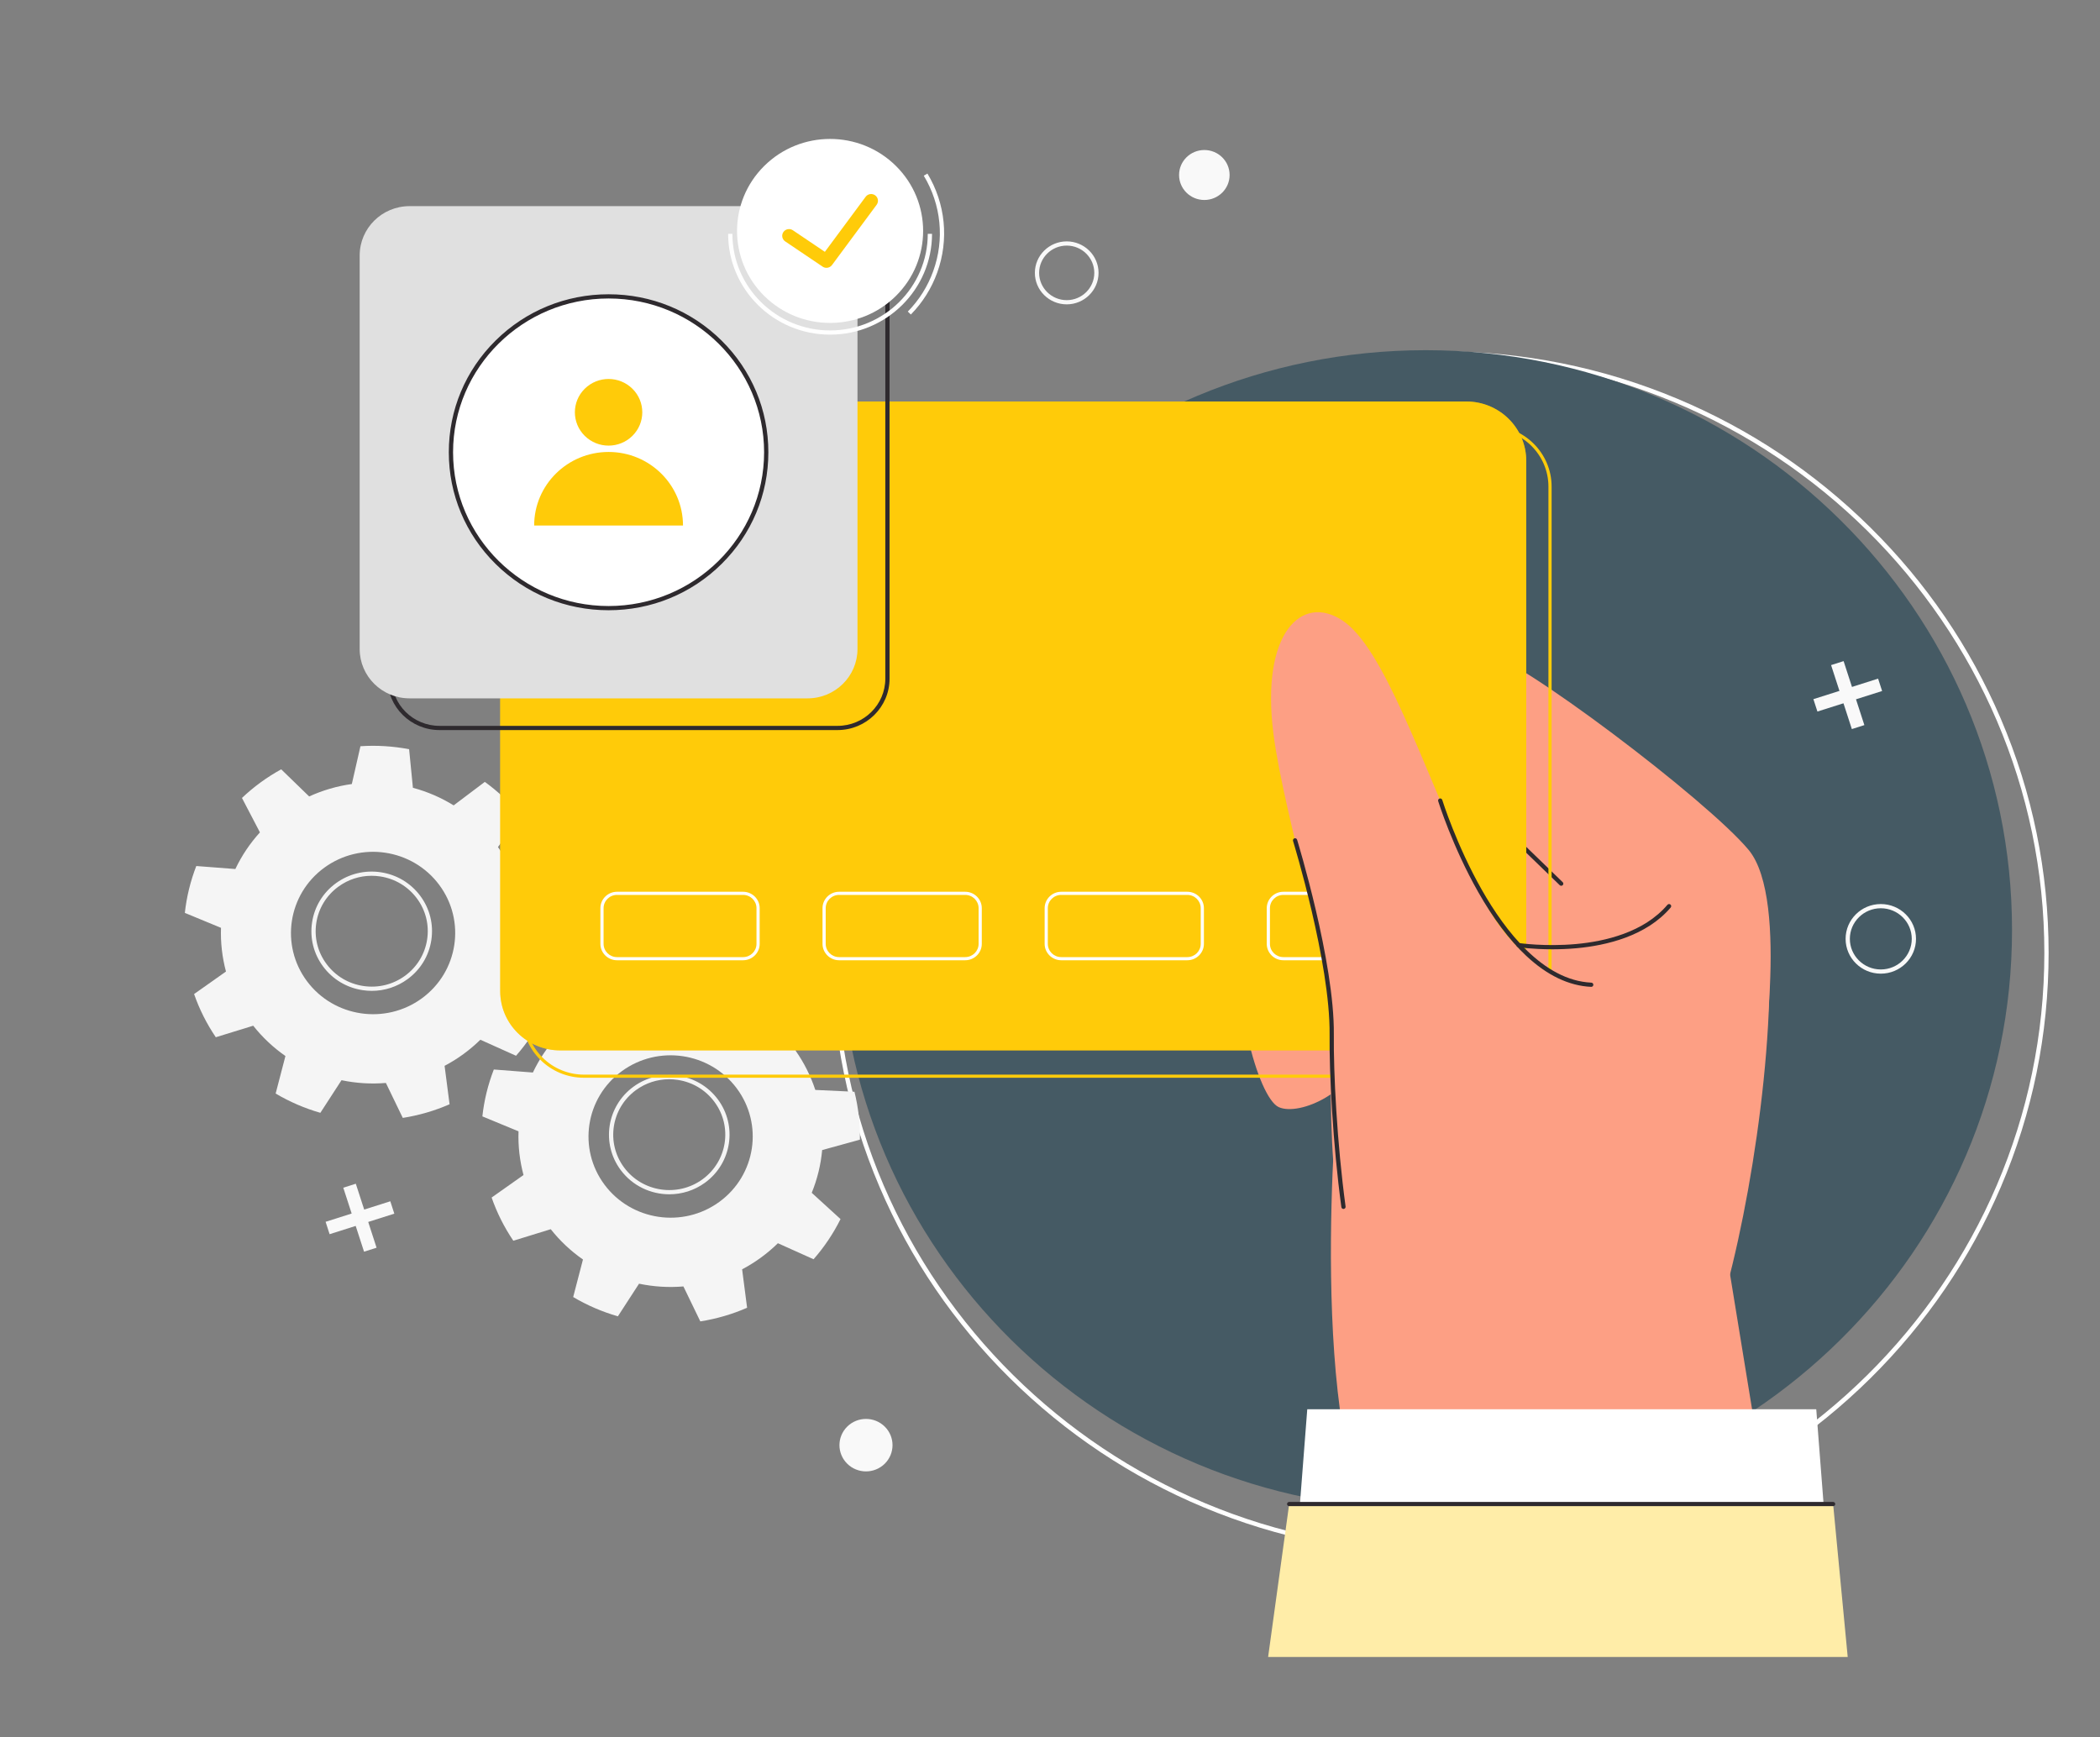 <svg width="301" height="249" viewBox="0 0 301 249" fill="none" xmlns="http://www.w3.org/2000/svg">
<rect x="0" y="0" width="301" height="249" fill="#808080" stroke="none"/>
<g clip-path="url(#clip0_530_6115)">
<path d="M206.43 222.827C194.657 222.827 183.237 220.546 172.486 216.049C162.102 211.706 152.776 205.489 144.767 197.569C136.758 189.649 130.47 180.428 126.078 170.158C121.53 159.527 119.224 148.234 119.224 136.593C119.224 124.952 121.53 113.659 126.078 103.027C130.47 92.759 136.758 83.537 144.767 75.617C152.776 67.697 162.102 61.48 172.486 57.137C183.237 52.639 194.657 50.359 206.43 50.359C218.202 50.359 229.622 52.639 240.373 57.137C250.757 61.48 260.083 67.697 268.093 75.617C276.102 83.537 282.389 92.759 286.781 103.027C291.329 113.659 293.635 124.952 293.635 136.593C293.635 148.234 291.329 159.527 286.781 170.158C282.389 180.427 276.102 189.649 268.093 197.569C260.083 205.489 250.757 211.706 240.373 216.049C229.622 220.546 218.202 222.827 206.43 222.827ZM206.43 50.963C158.681 50.963 119.834 89.377 119.834 136.593C119.834 183.809 158.68 222.223 206.43 222.223C254.179 222.223 293.024 183.809 293.024 136.593C293.024 89.377 254.178 50.963 206.43 50.963Z" fill="white"/>
<path d="M204.357 216.395C250.768 216.395 288.391 179.19 288.391 133.296C288.391 87.403 250.768 50.198 204.357 50.198C157.945 50.198 120.322 87.403 120.322 133.296C120.322 179.19 157.945 216.395 204.357 216.395Z" fill="#455A64"/>
<path d="M198.061 112.156L225.671 114.753L242.672 143.666L214.952 155.639L198.061 112.156Z" fill="#FD9F84"/>
<path d="M198.061 112.156C198.061 112.156 180.372 123.582 178.273 132.825C176.175 142.067 180.276 157.354 183.293 158.702C186.31 160.051 194.388 156.374 195.115 150.416L198.06 112.156H198.061Z" fill="#FD9F84"/>
<path d="M252.212 155.639C252.212 155.639 256.667 129.048 250.626 121.814C244.583 114.581 217.334 94.037 212.621 93.399C207.909 92.762 167.497 92.687 165.681 95.785C163.864 98.883 160.724 106.153 168.932 107.875C177.14 109.597 210.424 113.74 210.424 113.74L231.884 145.955L252.212 155.638V155.639Z" fill="#FD9F84"/>
<path d="M223.774 126.971C223.697 126.971 223.619 126.942 223.561 126.885L210.283 114.027C208.075 113.732 180.531 110.066 180.002 109.989C179.835 109.965 179.721 109.811 179.745 109.646C179.769 109.481 179.925 109.368 180.092 109.392C180.627 109.47 210.167 113.403 210.465 113.443C210.53 113.452 210.591 113.481 210.638 113.526L223.987 126.455C224.107 126.571 224.109 126.762 223.991 126.881C223.931 126.941 223.852 126.971 223.774 126.971Z" fill="#2E2A2E"/>
<path d="M199.223 133.749C199.147 133.749 199.071 133.721 199.011 133.664L177.023 112.656C176.902 112.541 176.899 112.35 177.015 112.23C177.132 112.111 177.325 112.108 177.446 112.223L199.435 133.231C199.556 133.347 199.559 133.538 199.442 133.657C199.382 133.719 199.303 133.75 199.222 133.75L199.223 133.749Z" fill="#2E2A2E"/>
<path d="M53.298 142.032C52.864 142.032 52.428 142 51.991 141.934C49.708 141.594 47.695 140.395 46.324 138.558C44.953 136.721 44.388 134.466 44.732 132.209C45.076 129.952 46.288 127.962 48.146 126.606C50.004 125.251 52.284 124.692 54.567 125.032C56.849 125.372 58.863 126.571 60.233 128.408C61.603 130.245 62.169 132.5 61.825 134.757C61.48 137.014 60.268 139.004 58.41 140.36C56.908 141.456 55.129 142.032 53.297 142.032H53.298ZM53.262 125.537C51.558 125.537 49.905 126.072 48.509 127.091C46.782 128.351 45.655 130.2 45.335 132.298C45.015 134.396 45.541 136.493 46.815 138.199C48.089 139.906 49.959 141.021 52.081 141.337C54.203 141.654 56.322 141.134 58.049 139.874C59.775 138.614 60.902 136.765 61.222 134.667C61.542 132.569 61.017 130.472 59.743 128.766C58.468 127.059 56.598 125.944 54.477 125.627C54.071 125.567 53.664 125.537 53.262 125.537Z" fill="#F5F5F5"/>
<path fill-rule="evenodd" clip-rule="evenodd" d="M71.38 121.424L74.557 116.844C73.083 115.046 71.381 113.446 69.492 112.078L65.024 115.445C63.213 114.326 61.245 113.476 59.183 112.924L58.64 107.396C56.343 106.956 53.997 106.812 51.664 106.966L50.429 112.384C48.314 112.679 46.253 113.28 44.314 114.166L40.305 110.278C38.26 111.401 36.369 112.78 34.681 114.382L37.257 119.316C35.829 120.888 34.641 122.657 33.734 124.569L28.134 124.138C27.298 126.298 26.745 128.558 26.494 130.857L31.676 132.999C31.603 135.109 31.843 137.221 32.39 139.262L27.82 142.49C28.582 144.68 29.629 146.759 30.931 148.682L36.295 147.029C37.61 148.693 39.165 150.157 40.912 151.373L39.51 156.751C41.515 157.941 43.67 158.87 45.918 159.515L48.95 154.84C51.041 155.279 53.184 155.411 55.31 155.233L57.733 160.244C60.045 159.881 62.298 159.224 64.438 158.289L63.724 152.78C65.609 151.788 67.336 150.527 68.851 149.039L73.964 151.336C75.498 149.59 76.797 147.654 77.83 145.577L73.702 141.811C74.502 139.853 75.006 137.789 75.197 135.685L80.608 134.196C80.647 131.882 80.384 129.573 79.825 127.327L74.215 127.065C73.555 125.057 72.598 123.155 71.38 121.422V121.424ZM60.464 143.107C55.238 146.921 47.862 145.823 44.003 140.653C40.146 135.485 41.258 128.19 46.485 124.375C51.712 120.559 59.088 121.661 62.946 126.829C66.805 131.999 65.693 139.291 60.464 143.107Z" fill="#F5F5F5"/>
<path d="M95.938 171.193C93.284 171.193 90.666 169.992 88.972 167.724C86.142 163.933 86.959 158.57 90.795 155.772C94.629 152.973 100.052 153.781 102.882 157.573C105.712 161.365 104.895 166.727 101.06 169.526C99.519 170.651 97.72 171.193 95.938 171.193ZM95.909 154.703C94.205 154.703 92.553 155.238 91.156 156.257C87.592 158.858 86.832 163.841 89.463 167.366C92.093 170.891 97.133 171.642 100.698 169.041C104.262 166.44 105.022 161.456 102.391 157.931C101.117 156.224 99.247 155.109 97.125 154.793C96.719 154.733 96.313 154.702 95.91 154.702L95.909 154.703Z" fill="#F5F5F5"/>
<path fill-rule="evenodd" clip-rule="evenodd" d="M114.026 150.593L117.203 146.013C115.729 144.215 114.027 142.615 112.138 141.247L107.67 144.614C105.859 143.495 103.891 142.645 101.829 142.093L101.286 136.565C98.99 136.125 96.643 135.981 94.31 136.135L93.075 141.553C90.96 141.848 88.899 142.449 86.96 143.335L82.951 139.447C80.906 140.57 79.015 141.949 77.327 143.551L79.903 148.485C78.475 150.057 77.287 151.826 76.38 153.738L70.781 153.307C69.944 155.467 69.391 157.727 69.14 160.026L74.322 162.168C74.249 164.278 74.489 166.39 75.037 168.431L70.466 171.659C71.229 173.849 72.275 175.928 73.577 177.851L78.941 176.198C80.256 177.862 81.811 179.325 83.558 180.542L82.156 185.92C84.161 187.11 86.316 188.039 88.564 188.684L91.596 184.009C93.687 184.448 95.83 184.58 97.956 184.402L100.379 189.413C102.691 189.05 104.944 188.393 107.084 187.458L106.371 181.949C108.255 180.956 109.982 179.696 111.498 178.208L116.61 180.505C118.144 178.759 119.444 176.823 120.476 174.746L116.348 170.98C117.148 169.022 117.652 166.958 117.843 164.854L123.254 163.365C123.293 161.051 123.03 158.742 122.471 156.496L116.861 156.234C116.201 154.225 115.244 152.324 114.026 150.591V150.593ZM103.11 172.276C97.884 176.09 90.508 174.992 86.649 169.822C82.793 164.654 83.904 157.359 89.131 153.544C94.359 149.728 101.734 150.83 105.592 155.998C109.451 161.167 108.339 168.46 103.11 172.276Z" fill="#F5F5F5"/>
<path d="M210.162 57.549H80.291C75.543 57.549 71.695 61.355 71.695 66.049V142.064C71.695 146.759 75.543 150.565 80.291 150.565H210.162C214.91 150.565 218.759 146.759 218.759 142.064V66.049C218.759 61.355 214.91 57.549 210.162 57.549Z" fill="#FFCB09"/>
<path d="M213.572 154.489H83.7C78.835 154.489 74.876 150.575 74.876 145.764V69.748C74.876 64.937 78.835 61.023 83.7 61.023H213.573C218.439 61.023 222.397 64.937 222.397 69.748V145.764C222.397 150.575 218.439 154.489 213.573 154.489H213.572ZM83.7 61.474C79.086 61.474 75.332 65.186 75.332 69.749V145.765C75.332 150.328 79.086 154.04 83.7 154.04H213.573C218.188 154.04 221.942 150.328 221.942 145.765V69.749C221.942 65.186 218.188 61.474 213.573 61.474H83.7Z" fill="#FFCB09"/>
<mask id="mask0_530_6115" style="mask-type:luminance" maskUnits="userSpaceOnUse" x="71" y="57" width="148" height="94">
<path d="M210.163 57.551H80.291C75.543 57.551 71.695 61.357 71.695 66.051V142.066C71.695 146.761 75.543 150.567 80.291 150.567H210.163C214.91 150.567 218.759 146.761 218.759 142.066V66.051C218.759 61.357 214.91 57.551 210.163 57.551Z" fill="white"/>
</mask>
<g mask="url(#mask0_530_6115)">
<path d="M210.163 57.551H80.291C75.543 57.551 71.695 61.357 71.695 66.051V142.066C71.695 146.761 75.543 150.567 80.291 150.567H210.163C214.91 150.567 218.759 146.761 218.759 142.066V66.051C218.759 61.357 214.91 57.551 210.163 57.551Z" fill="#FFCB09"/>
<path d="M106.508 137.646H88.436C87.125 137.646 86.058 136.591 86.058 135.295V130.18C86.058 128.883 87.125 127.828 88.436 127.828H106.508C107.819 127.828 108.886 128.883 108.886 130.18V135.295C108.886 136.591 107.819 137.646 106.508 137.646ZM88.436 128.278C87.376 128.278 86.513 129.132 86.513 130.18V135.295C86.513 136.343 87.376 137.196 88.436 137.196H106.508C107.568 137.196 108.43 136.343 108.43 135.295V130.18C108.43 129.132 107.568 128.278 106.508 128.278H88.436Z" fill="white"/>
<path d="M138.345 137.646H120.273C118.962 137.646 117.895 136.591 117.895 135.295V130.18C117.895 128.883 118.962 127.828 120.273 127.828H138.345C139.656 127.828 140.723 128.883 140.723 130.18V135.295C140.723 136.591 139.656 137.646 138.345 137.646ZM120.273 128.278C119.213 128.278 118.35 129.132 118.35 130.18V135.295C118.35 136.343 119.213 137.196 120.273 137.196H138.345C139.405 137.196 140.267 136.343 140.267 135.295V130.18C140.267 129.132 139.405 128.278 138.345 128.278H120.273Z" fill="white"/>
<path d="M170.182 137.646H152.11C150.799 137.646 149.732 136.591 149.732 135.295V130.18C149.732 128.883 150.799 127.828 152.11 127.828H170.182C171.493 127.828 172.56 128.883 172.56 130.18V135.295C172.56 136.591 171.493 137.646 170.182 137.646ZM152.11 128.278C151.05 128.278 150.187 129.132 150.187 130.18V135.295C150.187 136.343 151.05 137.196 152.11 137.196H170.182C171.242 137.196 172.104 136.343 172.104 135.295V130.18C172.104 129.132 171.242 128.278 170.182 128.278H152.11Z" fill="white"/>
<path d="M202.019 137.646H183.947C182.636 137.646 181.569 136.591 181.569 135.295V130.18C181.569 128.883 182.636 127.828 183.947 127.828H202.019C203.33 127.828 204.397 128.883 204.397 130.18V135.295C204.397 136.591 203.33 137.646 202.019 137.646ZM183.947 128.278C182.887 128.278 182.024 129.132 182.024 130.18V135.295C182.024 136.343 182.887 137.196 183.947 137.196H202.019C203.079 137.196 203.942 136.343 203.942 135.295V130.18C203.942 129.132 203.079 128.278 202.019 128.278H183.947Z" fill="white"/>
</g>
<path d="M120.047 104.65H62.998C58.887 104.65 55.542 101.343 55.542 97.277V40.863C55.542 36.797 58.887 33.49 62.998 33.49H120.048C124.16 33.49 127.504 36.797 127.504 40.863V97.277C127.504 101.343 124.16 104.65 120.048 104.65H120.047ZM62.998 34.093C59.223 34.093 56.152 37.13 56.152 40.863V97.277C56.152 101.011 59.223 104.047 62.998 104.047H120.048C123.824 104.047 126.895 101.011 126.895 97.277V40.863C126.895 37.13 123.824 34.093 120.048 34.093H62.998Z" fill="#2E2A2E"/>
<path d="M58.705 29.548H115.755C119.702 29.548 122.906 32.716 122.906 36.62V93.034C122.906 96.937 119.702 100.105 115.755 100.105H58.705C54.758 100.105 51.554 96.937 51.554 93.034V36.62C51.554 32.716 54.758 29.548 58.705 29.548Z" fill="#E0E0E0"/>
<path d="M103.208 80.628C112.032 71.902 112.032 57.754 103.208 49.028C94.384 40.302 80.076 40.302 71.252 49.028C62.428 57.754 62.428 71.902 71.252 80.628C80.076 89.354 94.384 89.354 103.208 80.628Z" fill="white"/>
<path d="M87.23 87.474C81.113 87.474 75.362 85.118 71.036 80.841C66.711 76.564 64.329 70.877 64.329 64.828C64.329 58.778 66.711 53.092 71.036 48.814C75.361 44.536 81.112 42.182 87.23 42.182C93.348 42.182 99.098 44.537 103.424 48.814C107.749 53.091 110.131 58.778 110.131 64.828C110.131 70.877 107.749 76.563 103.424 80.841C99.099 85.118 93.348 87.474 87.23 87.474ZM87.23 42.785C74.938 42.785 64.939 52.673 64.939 64.828C64.939 76.982 74.938 86.871 87.23 86.871C99.521 86.871 109.521 76.982 109.521 64.828C109.521 52.673 99.521 42.785 87.23 42.785Z" fill="#2E2A2E"/>
<path d="M97.896 75.332H76.563C76.563 69.507 81.34 64.785 87.231 64.785C93.121 64.785 97.896 69.508 97.896 75.332Z" fill="#FFCB09"/>
<path d="M90.646 62.478C92.533 60.612 92.533 57.587 90.646 55.722C88.759 53.856 85.7 53.856 83.814 55.722C81.927 57.587 81.927 60.612 83.814 62.478C85.7 64.343 88.759 64.343 90.646 62.478Z" fill="#FFCB09"/>
<path d="M118.979 47.968C110.922 47.968 104.366 41.486 104.366 33.519H104.976C104.976 41.154 111.257 47.365 118.979 47.365C126.7 47.365 132.981 41.154 132.981 33.519H133.591C133.591 41.485 127.036 47.968 118.979 47.968Z" fill="white"/>
<path d="M130.555 45.083L130.118 44.663C131.746 43.005 132.973 41.052 133.764 38.858C135.404 34.316 134.909 29.334 132.408 25.187L132.931 24.879C135.525 29.18 136.039 34.349 134.338 39.061C133.517 41.337 132.244 43.363 130.555 45.084V45.083Z" fill="white"/>
<path d="M128.409 42.427C133.617 37.277 133.617 28.928 128.409 23.778C123.201 18.628 114.757 18.628 109.549 23.778C104.341 28.928 104.341 37.277 109.549 42.427C114.757 47.577 123.201 47.577 128.409 42.427Z" fill="white"/>
<path d="M118.461 38.391C118.271 38.391 118.079 38.336 117.911 38.223L112.543 34.603C112.097 34.303 111.982 33.701 112.286 33.26C112.59 32.819 113.198 32.705 113.644 33.006L118.231 36.099L124.075 28.208C124.394 27.777 125.005 27.684 125.441 27.999C125.877 28.315 125.972 28.92 125.653 29.351L119.252 37.995C119.061 38.253 118.764 38.391 118.462 38.391H118.461Z" fill="#FFCB09"/>
<path d="M234.024 141.053C234.024 141.053 219.499 144.792 211.499 126.646C203.5 108.5 198.27 92.82 192.415 88.942C186.558 85.064 180.702 90.768 182.521 105.131C184.046 117.179 191.222 139.317 190.879 148.279C190.537 157.242 190.246 183.12 197.948 191.693C205.65 200.267 240.052 203.518 244.285 194.114C248.519 184.71 253.648 158.982 253.648 139.389C253.648 128.995 234.024 141.053 234.024 141.053Z" fill="#FD9F84"/>
<path d="M228.074 141.458C228.074 141.458 228.065 141.458 228.06 141.458C224.874 141.312 221.735 139.806 218.73 136.985C216.347 134.748 214.04 131.68 211.874 127.866C208.194 121.39 206.16 114.905 206.139 114.841C206.089 114.682 206.18 114.513 206.342 114.464C206.502 114.414 206.673 114.504 206.723 114.664C206.743 114.728 208.761 121.159 212.41 127.58C215.754 133.46 221.188 140.538 228.09 140.856C228.258 140.864 228.387 141.005 228.38 141.172C228.372 141.334 228.238 141.459 228.075 141.459L228.074 141.458Z" fill="#2E2A2E"/>
<path d="M222.499 136.075C219.653 136.075 217.643 135.779 217.616 135.775C217.449 135.75 217.335 135.596 217.361 135.431C217.386 135.267 217.54 135.153 217.708 135.178C217.745 135.184 221.464 135.729 225.939 135.318C230.039 134.941 235.634 133.659 239 129.696C239.109 129.569 239.301 129.553 239.43 129.659C239.559 129.767 239.576 129.957 239.468 130.084C235.965 134.207 230.201 135.533 225.982 135.92C224.746 136.033 223.564 136.075 222.5 136.075H222.499Z" fill="#2E2A2E"/>
<path d="M191.746 156.099C191.746 156.099 187.092 206.04 198.06 221.397C209.028 236.754 253.646 217.422 253.646 217.422L246.379 172.916L191.746 156.1V156.099Z" fill="#FD9F84"/>
<path d="M192.564 173.294C192.414 173.294 192.283 173.184 192.262 173.032C191.023 163.879 190.519 153.782 190.574 148.274C190.679 137.99 185.387 120.716 185.335 120.543C185.286 120.384 185.376 120.216 185.537 120.167C185.697 120.119 185.868 120.209 185.917 120.367C185.971 120.541 191.289 137.903 191.184 148.28C191.128 153.767 191.631 163.828 192.867 172.952C192.889 173.117 192.773 173.269 192.605 173.291C192.591 173.293 192.577 173.294 192.564 173.294Z" fill="#2E2A2E"/>
<path d="M261.893 222.207H185.811L187.374 202.011H260.33L261.893 222.207Z" fill="white"/>
<path d="M264.839 237.521H181.762L184.783 215.592H262.746L264.839 237.521Z" fill="#FFEDA8"/>
<path d="M262.746 215.895H184.783C184.614 215.895 184.478 215.76 184.478 215.593C184.478 215.427 184.614 215.292 184.783 215.292H262.746C262.914 215.292 263.051 215.427 263.051 215.593C263.051 215.76 262.914 215.895 262.746 215.895Z" fill="#2E2A2E"/>
<path d="M269.77 99.052L269.194 97.277L259.92 100.22L260.496 101.995L269.77 99.052Z" fill="#F9F9F9"/>
<path d="M265.431 104.508L267.226 103.938L264.25 94.767L262.455 95.337L265.431 104.508Z" fill="#F9F9F9"/>
<path d="M56.519 173.97L55.943 172.195L46.668 175.138L47.244 176.913L56.519 173.97Z" fill="#F9F9F9"/>
<path d="M52.18 179.42L53.975 178.851L50.999 169.679L49.204 170.249L52.18 179.42Z" fill="#F9F9F9"/>
<path d="M152.895 43.627C150.379 43.627 148.331 41.602 148.331 39.114C148.331 36.626 150.379 34.601 152.895 34.601C155.411 34.601 157.459 36.626 157.459 39.114C157.459 41.602 155.411 43.627 152.895 43.627ZM152.895 35.203C150.715 35.203 148.941 36.957 148.941 39.114C148.941 41.27 150.714 43.024 152.895 43.024C155.075 43.024 156.849 41.27 156.849 39.114C156.849 36.957 155.075 35.203 152.895 35.203Z" fill="#F9F9F9"/>
<path d="M269.582 139.568C266.799 139.568 264.536 137.33 264.536 134.578C264.536 131.827 266.799 129.589 269.582 129.589C272.364 129.589 274.627 131.827 274.627 134.578C274.627 137.33 272.364 139.568 269.582 139.568ZM269.582 130.192C267.136 130.192 265.146 132.159 265.146 134.578C265.146 136.997 267.136 138.965 269.582 138.965C272.028 138.965 274.018 136.997 274.018 134.578C274.018 132.159 272.028 130.192 269.582 130.192Z" fill="#F9F9F9"/>
<path d="M126.815 209.813C128.3 208.344 128.3 205.963 126.815 204.494C125.329 203.025 122.921 203.025 121.435 204.494C119.95 205.963 119.95 208.344 121.435 209.813C122.921 211.282 125.329 211.282 126.815 209.813Z" fill="#F9F9F9"/>
<path d="M172.621 28.666C174.622 28.666 176.243 27.062 176.243 25.084C176.243 23.106 174.622 21.503 172.621 21.503C170.621 21.503 169 23.106 169 25.084C169 27.062 170.621 28.666 172.621 28.666Z" fill="#F9F9F9"/>
</g>
<defs>
<clipPath id="clip0_530_6115">
<rect width="267.141" height="226.043" fill="white" transform="translate(26.493 11.479)"/>
</clipPath>
</defs>
</svg>

